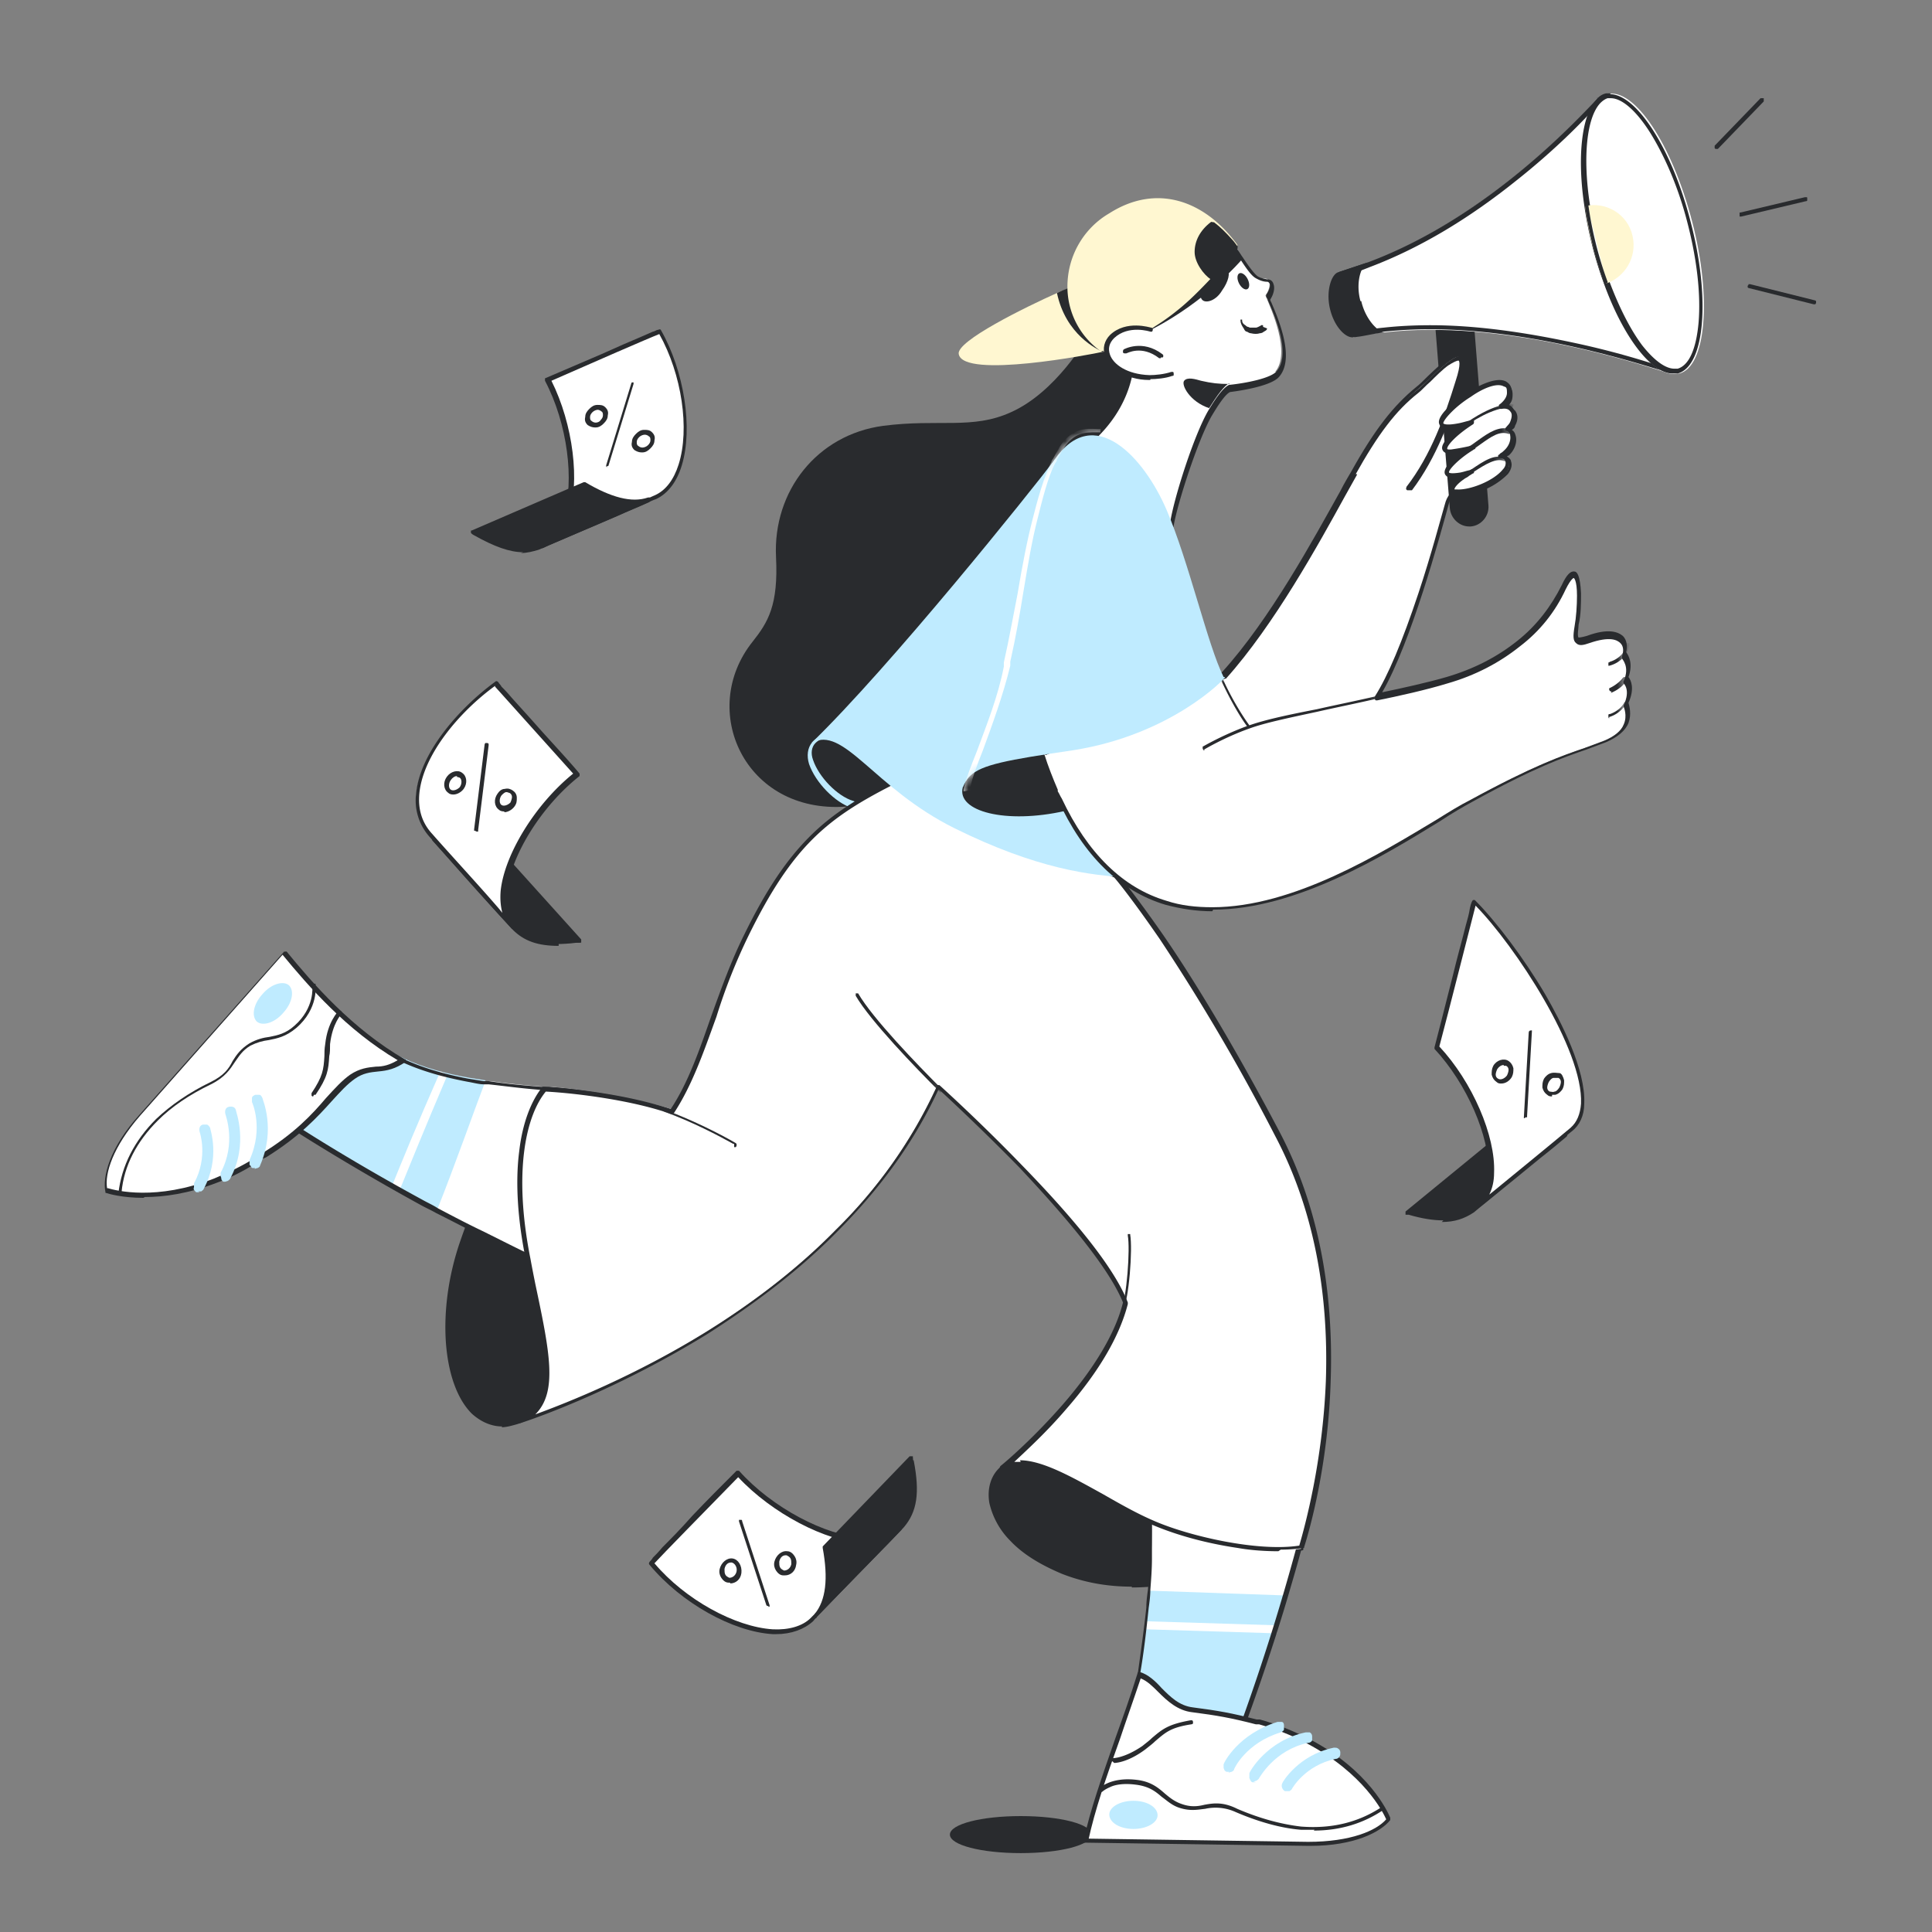 <svg xmlns="http://www.w3.org/2000/svg" id="Layer_1" data-name="Layer 1" viewBox="0 0 240 240"><rect x="0" y="0" width="240" height="240" fill="#808080" stroke="none"/><defs><mask id="mask" width="100.6" height="95" x="64.3" y="97.4" maskUnits="userSpaceOnUse"><path id="mask0_8_2933" d="M110.4 97.4c-8 4.1-12.3 7.5-17.8 18.6-3.9 7.8-5.3 16-9.3 22-4.5-1.6-11.7-2.6-15.9-2.8-2.8 3.2-4.2 10.6-2.1 21.2 2.4 12 4.1 17.6-1 20.2 5.1-1.7 39.5-13.9 52-41.6 0 0 19.7 17.7 23.3 26.9-2.2 9-13 18.7-15.3 20.6 3.9-2.9 11.8 3.7 18.8 6.8s15.2 3.6 18.4 3.1c2.2-7.1 7.6-30.9-3-51.3-11.5-22.1-20-32-20-32l-28.2-11.5Z" class="cls-3" data-name="mask0 8 2933"></path></mask><mask id="mask-1" width="73.2" height="68.4" x="129.4" y="44.3" maskUnits="userSpaceOnUse"><path id="mask1_8_2933" d="M201.9 84.4c.9-2-.3-3.1-.3-3.1.6-1.5-.4-3.4-4.4-1.9-1.5.5-1.6 0-1.4-1.7.5-3 .5-9.2-1.6-4.7-2.6 5.4-7.5 9.6-14.5 11.6-2.3.7-5.4 1.4-8.7 2.1 4.4-6.8 8.8-25.3 8.8-25.3l-.7-8.9s.5-1 1.8-5.1c2.1-6.6-3-.6-5 1-2.7 2.2-4.9 5-7.9 10.3s-9.1 17.7-16 25.4l-22.8 9.4c11.6 36.6 43.1 11 53.1 5.5s13.1-5.3 16.8-6.8c4-1.5 2.6-4.6 2.6-4.6 1.1-2.1 0-3.1 0-3.1Z" class="cls-3" data-name="mask1 8 2933"></path></mask><mask id="mask-2" width="51.4" height="55.7" x="100.8" y="53.3" maskUnits="userSpaceOnUse"><path id="mask2_8_2933" d="M152.2 84.1c-.5.6-5.2 5.2-13.3 7.7-.1 0-.3 0-.4.1-1.7.5-3.3.9-5.1 1.1-8.2 1.2-11.4 1.8-12.8 3.2-.5.5-.7 1-.9 1.4-1 3.8 9.3 5.4 19 .7l1.9 10.5c-4.9-.2-11.7-1.1-21.8-6.1S104.9 89.8 101 92.1c9.8-9.5 27.2-31.2 30.3-35.3 4.9-7.1 11.1-.3 13.9 6.2s5.1 16.8 7.1 20.8Z" class="cls-3" data-name="mask2 8 2933"></path></mask><mask id="mask-3" width="8.9" height="13.5" x="179.3" y="47.6" maskUnits="userSpaceOnUse"><path id="mask3_8_2933" d="M187.5 48.8c0-1.5-1.8-1.7-4.8.2-2.3 1.5-5.6 4.7-1.3 3.7.6-.1 1.1-.3 1.7-.4-2.5 1.6-4.6 4-2.2 3.6.7-.1 1.8-.3 2.4-.5 0 0-.1 0-.2.1-2.1 1.3-4.8 3.9-1.4 3.3.5-.1.8-.1 1.3-.3-.2.2-.8.6-1 .7-1.2.8-1.8 1.8-.8 1.9 1.6.1 4.6-1.1 5.8-2.5.6-.7.6-1.7-.6-1.8.2-.2.4-.3.6-.5 1.1-1 1.2-2.6.1-2.9 0 0 .4-.4.6-.8.5-1 .1-2.2-1.4-2 .6-.4 1.1-1.1 1.1-1.7Z" class="cls-3" data-name="mask3 8 2933"></path></mask><mask id="mask-4" width="9.2" height="13.8" x="179" y="47.5" maskUnits="userSpaceOnUse"><path id="mask4_8_2933" d="M187.5 48.8c0-1.6-1.9-1.8-5 .2-2.4 1.5-5.8 4.8-1.3 3.8.6-.1 1.2-.3 1.7-.5-2.6 1.6-4.8 4.1-2.3 3.7.7-.1 1.9-.3 2.5-.5 0 0-.1 0-.2.1-2.2 1.3-5 4-1.4 3.4.5-.1.8-.1 1.3-.3-.2.2-.9.6-1 .7-1.2.8-1.9 1.9-.8 2 1.6.1 4.7-1.1 6-2.6.7-.8.6-1.8-.6-1.9.2-.2.5-.3.7-.5 1.1-1 1.2-2.7.1-3 0 0 .4-.4.6-.8.5-1.1.1-2.3-1.4-2.1.6-.4 1.1-1.1 1.1-1.8Z" class="cls-3" data-name="mask4 8 2933"></path></mask><clipPath id="clippath"><path d="M118 225.6h17.6v4.6H118z" class="cls-2"></path></clipPath><clipPath id="clippath-1"><path d="M167.8 44.1h14.1v16.8h-14.1z" class="cls-2"></path></clipPath><clipPath id="clippath-2"><path d="M178.7 47.2h9.6v14.4h-9.6z" class="cls-2"></path></clipPath><style>.cls-1{fill:#292b2e}.cls-1,.cls-2,.cls-3,.cls-4,.cls-5{stroke-width:0}.cls-2{fill:none}.cls-3{fill:#fff}.cls-4{fill:#bfebff}.cls-5{fill:#fff7d1}</style></defs><path d="M58.6 40.9h26.9v27.7H58.6z" class="cls-2"></path><path d="M82 41.2c4.1 7.2 4.5 18.2-.5 20.6-.3.1-11.9 5.1-14.1 6.1 5.1-2.5 4.2-13.7.6-20.7l13.9-6Z" class="cls-3"></path><path d="M67.5 68.1h-.2l-.1-.2v-.2s0-.1.1-.1c1.2-.6 2.2-1.8 2.7-3.5 1.4-4.3.5-11.5-2.3-16.8V47l7-3q3-1.35 4.8-2.1c.5-.2 1.1-.5 1.6-.7.1 0 .3-.1.5-.2.2 0 .4-.2.5 0 2.9 5.1 4 12.2 2.6 16.8-.6 2-1.7 3.5-3.2 4.2-.2 0-5.2 2.3-10.9 4.7-1.1.5-2.2.9-3.2 1.4h-.1Zm1-20.8c2.7 5.4 3.6 12.6 2.1 17-.3 1-.8 1.8-1.3 2.4.4-.2.8-.3 1.3-.5 4-1.7 10.6-4.6 10.8-4.7 1.3-.6 2.3-1.9 2.9-3.8 1.4-4.4.4-11.2-2.4-16.2-1.3.5-8.4 3.6-13.4 5.8" class="cls-1"></path><path d="M59.1 66.2s-.2-.1-.3-.2l13.9-6c3.5 2.1 6.1 2.6 8 2-2.9 1.2-13.4 5.8-13.7 5.9-2.3.8-4.5.3-8-1.7Z" class="cls-1"></path><path d="M65 68.6c-1.7 0-3.6-.7-6.1-2.1 0 0-.2-.1-.3-.2l-.1-.1v-.3h.1l13.9-6h.2c3.2 1.9 5.8 2.6 7.8 1.9h.2s.1 0 .1.2v.2s0 .1-.2.2c-1.3.6-2.6 1.1-3.9 1.7-5.4 2.3-9.6 4.1-9.8 4.2-.7.2-1.4.4-2.2.4Zm-5.5-2.5c3.2 1.9 5.4 2.3 7.5 1.6.2 0 5.7-2.5 9.7-4.2l2.1-.9c-1.7 0-3.8-.8-6.1-2.2zm16-8.1h-.2v-.2l3.1-10.1s0-.1.1-.2h.2v.2l-3.1 10.1s0 .1-.1.1h-.2Zm-1.6-4.9q-.45 0-.9-.3c-.3-.3-.4-.6-.3-1 0-.4.2-.7.5-1s.6-.5 1-.5.7 0 1 .3.4.6.3 1c0 .4-.2.7-.5 1s-.6.5-1 .5zm.4-2.2c-.2 0-.5.1-.7.3q-.3.3-.3.6c0 .2 0 .4.2.5.1.1.3.2.5.2s.5-.1.6-.3q.3-.3.3-.6c0-.2 0-.4-.2-.5-.1-.1-.3-.2-.5-.2Zm5.4 5.3q-.45 0-.9-.3c-.3-.3-.4-.6-.3-1 0-.4.2-.7.5-1s.6-.5 1-.5.7 0 1 .3.4.6.3 1c0 .4-.2.7-.5 1s-.6.5-1 .5zm.4-2.2c-.2 0-.5.1-.7.3q-.3.3-.3.6c0 .2 0 .4.2.5.1.1.3.2.5.2s.5-.1.7-.3q.3-.3.3-.6c0-.2 0-.4-.2-.5-.1-.1-.3-.2-.5-.2" class="cls-1"></path><path d="M126.8 230.2c4.9 0 8.8-1 8.8-2.3s-3.9-2.3-8.8-2.3-8.8 1-8.8 2.3 3.9 2.3 8.8 2.3" class="cls-1" style="clip-path:url(#clippath)"></path><path d="M135 42s-3.8 6.7-9.4 9.2c-4.8 2.2-9 .8-15.9 1.7C101.5 54 96 61 96.4 69.2c.3 6-1 8.1-2.9 10.5-6.8 8.5-1 21.4 11.6 20.5 0 0 8.8-.5 16.9-10.5 10.7-13.2 21.3-37.6 18.4-44.8z" class="cls-1"></path><path d="M158.7 46.2c-.8 1-4.3 1.6-6 1.8-.6.3-1.5 1.5-2.5 3.1-1.8 3.1-4.2 10.9-4.7 13.7 0 0-3.9 5.4-12.1.8 0 0 2.1-3.7-1.1-8.6 0 0 9.4-4.7 8.4-14.9-1.9 1-3.4 1.6-3.5 1.6l-.3.1c-5.5-3.5-6-12.5.8-16.8 5.7-3.6 11.5-1.7 15.6 3.9.6.8 1.8 2.8 2.5 3.3.4.3.9.4 1.3.4 1 0 .6 1.5.1 2.1.7 1.7 3.2 7.1 1.2 9.5Z" class="cls-3"></path><path d="M139.7 67.7c-2.4 0-4.6-.9-6.3-1.9v-.3s.5-.9.6-2.4c.1-1.4 0-3.5-1.7-5.9v-.3s2.4-1.2 4.5-3.6c2.8-3.1 4.1-6.7 3.8-10.6-.7.3-1.4.7-2.1 1-.6.3-.9.4-1 .4 0 0-.2.1-.3.1h-.2a9.7 9.7 0 0 1-4.3-8.2c0-3.7 1.9-7 5.1-9 2.8-1.8 5.8-2.3 8.6-1.5 2.7.7 5.2 2.6 7.3 5.5.2.2.4.6.7 1 .6.9 1.3 1.9 1.8 2.3.3.2.7.3 1.2.4.4 0 .7.2.8.6.2.5 0 1.3-.4 1.9 0 0 0 .2.1.3.9 2.1 3 7 1 9.3-.9 1.1-4.5 1.7-6.1 1.9-.6.3-1.4 1.5-2.3 3-1.7 3-4.2 10.7-4.7 13.6v.1s-1.1 1.4-3.1 2.2c-1 .4-2 .5-3 .5Zm-5.8-2.2c3.1 1.7 6.1 2.1 8.6 1.2 1.7-.7 2.7-1.7 2.9-2 .5-3 2.9-10.6 4.7-13.7.6-1 1.7-2.8 2.6-3.2h.1c1.9-.2 5.1-.8 5.8-1.7 1.8-2.1-.2-6.8-1.1-8.8 0-.1-.1-.3-.2-.4v-.3c.3-.4.6-1.1.4-1.4 0 0-.1-.2-.3-.2-.5 0-1-.2-1.5-.5-.6-.4-1.3-1.5-1.9-2.4-.2-.4-.5-.7-.7-.9-2-2.7-4.4-4.6-7-5.3-2.7-.7-5.5-.2-8.2 1.5-3.1 2-4.9 5.1-4.9 8.5 0 3.2 1.5 6 3.9 7.7h.1c.1 0 1.6-.6 3.4-1.6h.3v.1c.5 5.4-1.8 9.2-3.9 11.5-1.8 2-3.7 3.2-4.4 3.5 1.5 2.5 1.7 4.7 1.6 6 0 1.1-.4 1.9-.6 2.3Zm3.6-22.1" class="cls-1"></path><path d="M154.4 32.1c-5.3 6-11.5 8.9-11.5 8.9l7.4-7.1 3-2.9.2-.2c.3.4.6.8.9 1.3m-1.7 15.5c-.6.3-1.5 1.5-2.5 3.1-2.4-.8-3.5-2.9-3.1-3.4s1.4-.2 2.1 0c1.3.3 2.2.4 3.5.4Z" class="cls-1"></path><path d="M150 34.7c-1 .9-1.1 2.2-.6 2.6s1.7 0 2.4-1.2c.8-1.1 1.1-2.3.6-2.6-.5-.4-1.5.2-2.4 1.2m7.4 6.1c0 .2-.2.3-.4.4-.1.1-.3.2-.5.2-.3.1-.7.1-1.1 0-.2 0-.3-.1-.5-.2-.2 0-.3-.2-.4-.4-.2-.3-.4-.6-.4-1v-.1h.2v.1c0 .3.2.5.4.6 0 0 .2.2.3.2s.2.1.3.1h.7c.2 0 .5-.2.7-.3s0 0 .1 0h.1v.2Z" class="cls-1"></path><ellipse cx="154.4" cy="34.9" class="cls-1" rx=".6" ry="1.1" transform="rotate(-26.8 154.5 34.81)"></ellipse><path d="M133 35.7s-.7.3-1.7.7c-3.8 1.7-12.6 6-12.2 7.6.6 3.1 16.6 0 17.9-.3h.6c0-.1-4.6-8.1-4.6-8.1Z" class="cls-5"></path><path d="M137 43.7c-.7-.3-4.6-2.1-5.7-7.3 1-.5 1.7-.7 1.7-.7l4.1 8Z" class="cls-1"></path><path d="M153.7 30.6s-.1.2-.2.3c-.2.4-.6.8-.9 1.2-.5.6-1.1 1.4-1.8 2.1l-.2.2c-1.6 1.7-3 3.1-4.4 4.2-2.6 2.1-5.1 3.4-8.8 5h-.7a9.8 9.8 0 0 1-4.1-8c0-3.9 2.1-7.3 5.2-9.1 5.8-3.7 11.8-1.7 15.9 3.9Z" class="cls-5"></path><path d="M142.9 41s-2.8-1-4.8.8c-1.8 1.7 0 4.9 4.6 5.1.7 0 1.9-.1 2.8-.4z" class="cls-3"></path><path d="M142.9 47.2h-.2c-1.4 0-2.6-.4-3.6-.9-.9-.5-1.5-1.2-1.8-2-.4-1-.1-2 .6-2.7 2-1.9 5-.9 5.1-.9 0 0 .1 0 .2.1v.2s0 .1-.1.2h-.2s-2.7-.9-4.5.8c-.6.6-.8 1.3-.5 2.1.4 1.1 2 2.4 4.9 2.5.7 0 1.8-.1 2.7-.4h.2s.1 0 .1.2v.2s0 .1-.2.1c-.8.3-2 .4-2.7.4Z" class="cls-1"></path><path d="M144.2 44.5h-.2c-2.2-1.7-4-.6-4.1-.6h-.2s-.1 0-.2-.1v-.2s0-.1.1-.2c0 0 2.3-1.3 4.8.6l.1.1v.2s0 .1-.1.1h-.2Zm9.6-13.8c-.3-.4-.5-.7-.7-.9-.8-.9-1.5-1.6-2.3-2.2h-.2c0-.1-.2 0-.2 0-1.3 1-2 2.3-2 3.7 0 1.3 1.1 2.8 2 3.4h.2c0 .1.2 0 .2 0 .7-.7 1.4-1.5 2-2.3.3-.4.6-.8.9-1.3v-.2c.1 0 0-.2 0-.2Zm-87 131.1s5.1 12.1-2.5 14.8c-7.4 2.6-11.3-9.7-6.8-22.4 3.8-10.8 8-16.9 9.5-19 0 0-5 9.7-.2 26.6" class="cls-1"></path><path d="M62.4 177.2c-1.4 0-2.7-.6-3.8-1.6-1.8-1.8-2.9-4.9-3.2-8.7-.3-4 .3-8.5 1.8-12.8 2.6-7.5 5.9-14.1 9.5-19 0 0 .1 0 .2-.1h.2s.1 0 .1.2v.2s-1.2 2.5-1.9 6.9c-.6 4.1-.8 10.8 1.7 19.4 0 .2.8 1.9 1.2 4.2.7 3.2.6 5.8-.3 7.7a6 6 0 0 1-3.6 3.3c-.7.2-1.4.4-2 .4Zm3.4-39.8c-3 4.7-5.8 10.4-8.1 16.9-1.5 4.2-2.1 8.6-1.8 12.5.3 3.7 1.4 6.7 3.1 8.3 1.4 1.4 3.2 1.8 5.2 1.1 1.5-.5 2.6-1.6 3.3-3 1.9-4.4-.9-11.3-1-11.4-2.5-8.7-2.3-15.6-1.8-19.7.3-2 .7-3.6 1-4.8Zm70 47.6c-1.3-.9-8.3-5.4-11.4-2.6-2.9 2.7-1.1 9.3 7.6 12.8 8.2 3.3 16.5 1.2 29.6-3 0 0-15.7-.2-25.9-7.2Z" class="cls-1"></path><path d="M140.6 197.1c-3 0-5.9-.5-8.7-1.6-2.6-1.1-4.8-2.4-6.4-4.1a9.7 9.7 0 0 1-2.6-4.7c-.3-1.8.2-3.4 1.3-4.4 1.4-1.3 3.6-1.3 6.7-.1 2.5 1 4.7 2.4 5.1 2.7 5.2 3.6 11.9 5.4 16.6 6.2 5.1.9 9 1 9.1 1h.2v.4s0 .1-.2.1c-8.6 2.7-15.2 4.6-21.1 4.6ZM127 181.7c-.9 0-1.8.2-2.5.8-1 .9-1.4 2.3-1.1 3.9.3 1.5 1.1 3 2.5 4.5 1.5 1.6 3.6 3 6.2 4 7.9 3.2 15.9 1.2 27.9-2.5-1.6-.1-4.4-.3-7.5-.9-4.8-.9-11.6-2.6-16.8-6.3-.3-.2-5-3.5-8.6-3.5Z" class="cls-1"></path><path d="M93.1 160.6c-4.3 2.6-13.1.9-19-1H74c-4.3-1.4-8.6-3.6-12.9-5.7-.4-.2-.7-.4-1.1-.6-1.9-1-3.8-2-5.7-2.9-.7-.4-1.4-.7-2-1.1-9-4.9-15.7-9.3-15.9-9.4 0 0 5.5-9.7 6.9-12.2l.3-.6c4.2 3.9 8.5 5.8 14.8 6.9l1.9.3h.6c2 .3 4.2.5 6.6.7h1c12.2 1.1 19.9 4.5 19.9 4.5l4.8 20.8Zm68.5 31.6c-.4 1.7-1 3.7-1.7 5.9-1.6 5.3-3.6 11.5-5.1 15.4 0 0-1 .8-2.7 1.5h-.2c-2 .7-4.6 1.3-6.5.8-1.4-.4-3.8-7-3.9-7.6.4-2.9.8-5.7 1.1-8.5 0-.7.1-1.5.2-2.2.1-1.3.2-2.6.2-3.9.1-2.4.1-4.5 0-6.1l18.5 4.7Z" class="cls-3"></path><path d="M159.9 198.2c-1.6 5.3-3.6 11.5-5.1 15.4 0 0-1 .8-2.7 1.5h-.2l-6.5.8c-1.4-.4-3.8-7-3.9-7.6.4-2.9.8-5.7 1.1-8.5 0-.7.1-1.5.2-2.2zm-99.6-63.9c-1.2 3.1-3.8 10.5-6 16-.7-.4-1.4-.7-2-1.1-9-4.9-15.7-9.3-15.9-9.4 0 0 5.5-9.7 6.9-12.2l.3-.6c4.2 3.9 8.5 5.8 14.8 6.9l1.9.3Z" class="cls-4"></path><path d="m49.6 147.7-.9-.4c1.1-2.7 3-7.4 6-14.2l.9.4c-2.9 6.8-4.8 11.5-5.9 14.2Zm92.8 54.7v-1l16.2.5v1z" class="cls-3"></path><path d="M87 162.2c-5 0-10.7-1.6-12.9-2.3H74c-4.3-1.4-8.7-3.6-12.9-5.7l-1.2-.6c-1.8-.9-3.7-1.9-5.7-2.9-.7-.4-1.4-.7-2.1-1.1-9.1-5-15.9-9.4-15.9-9.4-.1-.2 0-.2 0-.6l7.1-12.5h.3c4 3.7 8.2 5.7 14.6 6.9l1.9.3h.6c1.9.3 3.9.5 6.5.7h1c6.4.5 11.4 1.7 14.6 2.6 3.4 1 5.4 1.9 5.4 1.9h.1c.1 0 0 0 0 .1l4.8 20.8v.2c0 .1 0 .1-.1.1-1.7 1-3.9 1.4-6.3 1.4Zm-50.2-22.4c1.2.8 7.5 4.8 15.6 9.2.7.4 1.4.7 2 1.1 1.9 1 3.8 2 5.7 2.9l1.2.6c4.2 2.1 8.5 4.3 12.8 5.6 6.4 2 14.6 3.3 18.6 1.1L88 139.8c-.5-.2-2.3-1-5.2-1.8-3.1-.9-8.2-2.1-14.5-2.6h-1c-2.6-.2-4.7-.5-6.6-.7h-.6c-.6 0-1.3-.2-1.9-.3-6.4-1.2-10.7-3.1-14.7-6.8l-.2.3-1.7 3c-1.8 3.2-4.5 7.9-5.1 9ZM147 216.3c-.6 0-1.1 0-1.6-.2-1.6-.4-4-7.4-4.1-7.9.4-2.9.8-5.7 1.1-8.5 0-.7.1-1.5.2-2.2.1-1.3.2-2.6.2-3.9.1-2.3.1-4.4 0-6.1v-.2h.2l18.5 4.7s.1 0 .2.1v.2c-.4 1.6-1 3.6-1.7 6-1.5 5.1-3.6 11.3-5.1 15.4 0 .1-.3.3-.8.6-.4.3-1.1.6-2.1 1h-.1c-1.4.5-3.3 1-5 1Zm-1.5-.7c1.9.5 4.5-.2 6.3-.8a10 10 0 0 0 2.6-1.4 278 278 0 0 0 6.6-21l-17.9-4.6v5.8c0 1.3-.1 2.6-.2 3.9 0 .7-.1 1.5-.2 2.2-.3 2.8-.6 5.6-1.1 8.4 0 .4.7 2.1 1.4 3.9 1.3 3 2 3.5 2.2 3.5Z" class="cls-1"></path><path d="M13.2 147.9c-.3-1.8.5-5.2 4.2-9.4l18-20.3c3 3.7 8.1 9.6 14.8 13.5-2.3 1.7-3.9.5-6.3 2.1-2.7 1.8-4.4 5.6-11.1 9.7-.1 0-.2.1-.3.2-2 1.3-3.9 2.2-5.7 3-7.6 3-12.9 1.4-13.5 1.2Z" class="cls-3"></path><path d="M17.8 148.8c-2.6 0-4.3-.5-4.6-.6s0 0-.1 0v-.1c-.4-1.9.5-5.5 4.2-9.6l18-20.3h.3c3.2 3.9 8.1 9.6 14.7 13.4h.1v.3c-1.3.9-2.3 1.1-3.4 1.2-1 .1-1.9.2-2.9.9s-1.8 1.6-2.9 2.8c-1.8 2-4 4.4-8.2 7 0 0-.1 0-.2.1h-.1q-2.85 1.95-5.7 3c-3.6 1.4-6.7 1.8-9 1.8Zm-4.4-1.2c1 .3 6 1.6 13.2-1.2 1.9-.8 3.8-1.7 5.6-2.9 0 0 0-.1.1-.1 0 0 .1 0 .2-.1 4.1-2.5 6.3-4.9 8-6.9 1.1-1.2 2-2.2 3-2.9 1.2-.8 2.2-.9 3.2-1 .9 0 1.7-.2 2.7-.8-6.3-3.7-11.1-9.2-14.3-13.1l-17.7 20c-3.4 3.9-4.4 7.2-4.1 9Z" class="cls-1"></path><path d="M38.9 136.2h-.1l-.1-.1v-.3c1.4-2.1 1.5-2.9 1.6-4.6 0-.4 0-.9.1-1.5.3-2.8 1.6-4 1.6-4.1h.4v.4s-1.1 1.1-1.4 3.7c0 .6 0 1.1-.1 1.5-.1 1.7-.2 2.6-1.7 4.8H39Zm-24.1 12.3h-.1v-.2c.4-3.5 2-6.6 4.7-9.3 1.8-1.7 4.1-3.3 6.8-4.6 1.6-.8 2.2-1.6 2.7-2.6.5-.8 1-1.5 2.1-2.2.9-.5 1.7-.7 2.5-.8 1-.2 2-.4 3.1-1.4 2.5-2.2 2.2-4.8 2.2-4.9v-.2s.1-.1.2-.1h.2v.1c0 .1.4 3-2.4 5.4-1.3 1.1-2.4 1.3-3.4 1.5-.8.1-1.5.3-2.3.7-1 .6-1.4 1.3-1.9 2-.6.9-1.2 1.9-3 2.8q-4.05 1.95-6.6 4.5c-2.6 2.6-4.2 5.6-4.5 8.9v.2h-.2Z" class="cls-1"></path><path d="M35.2 125.8c1.1-1.2 1.4-2.7.7-3.4-.7-.6-2.2-.2-3.3 1.1-1.1 1.2-1.4 2.7-.7 3.4.7.6 2.2.2 3.3-1.1M31.7 145.1h-.3s-.2 0-.2-.2l-.2-.2v-.6c1.8-4 .3-7.2.3-7.2v-.5c0-.2.2-.3.4-.4h.5c.2 0 .3.2.4.4 0 .2 1.7 3.8-.3 8.4q0 .15-.3.3c-.1 0-.3.1-.4.1Zm-3.5 1.7h-.4q-.15 0-.3-.3c0-.1 0-.2-.1-.4v-.4c2-3.7.6-7.2.6-7.3-.1-.4 0-.8.4-.9s.8 0 .9.4c0 .2 1.6 4.2-.7 8.5 0 .1-.2.2-.3.3-.1 0-.2.1-.4.1Zm-3.4 1.3h-.4c-.1 0-.2-.2-.3-.3s0-.2 0-.4v-.4c1.8-3.3.7-6.4.7-6.4-.1-.4 0-.8.4-.9h.5c.1 0 .3.2.4.4 0 .2 1.3 3.7-.8 7.6 0 .1-.2.2-.3.3h-.4Z" class="cls-4"></path><path d="M172.6 226c-1.1 1.5-4.4 3.1-10.1 3.1l-27.8-.4c1.2-5.6 3.9-12 6.8-20.7 2.3.8 3.6 4 6.7 4.3 2.9.4 4.6.7 7.9 1.5.1 0 .2 0 .4.1h.1c2.3.7 4.3 1.5 6.1 2.4 7.5 3.9 9.7 9.1 9.9 9.6Z" class="cls-3"></path><path d="M162.9 229.3h-.4l-27.8-.4h-.1v-.2c.8-3.8 2.3-8 4-12.9.9-2.5 1.8-5 2.7-7.9 0 0 0-.1.1-.2h.2c1 .3 1.9 1.1 2.7 2 1.1 1.1 2.2 2.2 3.9 2.4 3.1.4 4.8.7 7.9 1.5h.4c2.2.6 4.3 1.5 6.1 2.4 7.5 3.9 9.8 9.1 10.1 9.8v.3c-1.2 1.5-4.5 3.2-9.9 3.2Zm-27.8-.9 27.4.4c5.3 0 8.5-1.4 9.7-2.8-.4-.9-2.8-5.7-9.8-9.4-1.8-1-3.9-1.8-6-2.4h-.4c-3.1-.8-4.8-1.1-7.9-1.5-1.8-.2-3.1-1.4-4.2-2.5-.7-.7-1.4-1.4-2.2-1.7-.9 2.7-1.8 5.2-2.6 7.6-1.7 4.7-3.1 8.8-3.9 12.5Z" class="cls-1"></path><path d="M138.2 218.8h-.2v-.1c0-.2.2-.3.3-.3 0 0 1.4 0 3.6-1.5.5-.4.9-.7 1.2-1 1.3-1.1 2-1.7 4.8-2.2h.2s.1.1.1.2v.2s-.1.1-.2.1c-2.6.4-3.2 1-4.5 2.1-.3.3-.7.6-1.2 1-2 1.5-3.5 1.7-3.9 1.7Zm25.1 8.5h-1.7c-2.5-.2-5.3-1-8.1-2.2a6 6 0 0 0-3.8-.4c-.9.1-1.8.3-3.1-.1-1-.3-1.6-.9-2.3-1.4-.8-.7-1.6-1.3-3.2-1.5-1.5-.2-2.6 0-3.2.3-.7.3-1 .6-1 .6h-.4v-.4s1.4-1.5 4.7-1.1c1.7.2 2.6.9 3.5 1.7.6.5 1.2 1 2.1 1.3 1.1.4 2 .3 2.8.1 1.1-.2 2.3-.4 4.1.5 2.8 1.2 5.4 1.9 7.9 2.2 3.8.3 7.1-.5 10-2.4h.3v.3c-2.5 1.7-5.4 2.6-8.7 2.6Z" class="cls-1"></path><path d="M143.8 225.5c0-1-1.3-1.8-3-1.8s-3 .8-3 1.7c0 1 1.3 1.8 3 1.8s3-.8 3-1.7M152.7 220.1h-.3c-.1 0-.2-.1-.3-.2 0-.1-.1-.2-.1-.3v-.4c0-.2 1.8-3.8 6.7-5.3h.5c.2 0 .3.2.3.4v.5c0 .2-.2.3-.4.4-4.3 1.3-5.8 4.5-5.8 4.6q0 .15-.3.3c-.1 0-.3.1-.4.1Zm3.3 1.3h-.4q-.15 0-.3-.3c-.15-.3-.1-.2-.1-.4v-.4c0-.2 2.2-4.1 7-5.1h.5c.2.1.3.3.3.5v.5c-.1.2-.3.3-.5.3-4.2.9-6 4.3-6.1 4.4 0 .1-.2.2-.3.3-.1 0-.2.1-.4.1Zm3.9 1.1h-.3c-.3-.2-.5-.6-.3-1 0-.1 2-3.5 6.4-4.4.2 0 .4 0 .5.1.2.1.3.3.3.5s0 .4-.1.5c-.1.2-.3.3-.5.3-3.8.8-5.4 3.7-5.4 3.7 0 .1-.2.2-.3.3h-.4Zm-54-122.1c-2.2-.7-4.6-3.2-5.4-5.5-.3-1-.2-2 .4-2.7s1.5-.9 2.6-.7h.1v.3h-.2c-.9-.2-1.6 0-2.1.5s-.6 1.3-.3 2.1c.7 2.1 3 4.5 5 5.1 0 0 .1 0 .2.1v.4h-.2Z" class="cls-4"></path><path d="M110.6 97.2c-8 4.1-12.5 7.7-17.9 18.8-3.9 7.8-5.3 16-9.3 22-4.5-1.6-11.7-2.6-15.9-2.8-2.8 3.2-4.2 10.6-2.1 21.2 2.4 12 4.1 17.6-1 20.2 5.1-1.7 39.5-13.9 52-41.6 0 0 19.7 17.7 23.3 26.9-2.2 9-13 18.7-15.3 20.6 3.9-2.9 11.8 3.7 18.8 6.8s15.2 3.6 18.4 3.1c2.2-7.1 7.6-30.9-3-51.3-11.5-22.1-20.1-32.2-20.1-32.2l-27.9-11.4Z" class="cls-3"></path><path d="M158.8 192.7c-1.5 0-3.3-.1-5-.4-2.7-.4-6.7-1.2-10.7-2.9-2.1-.9-4.3-2.1-6.3-3.3-4.9-2.8-9.6-5.4-12.2-3.5h-.2s-.1 0-.2-.1v-.2s0-.1.1-.2c1-.8 4.3-3.7 7.7-7.6 4-4.6 6.6-9 7.5-12.7-1.9-4.7-8.1-11.7-12.9-16.8-4.6-4.7-8.9-8.7-10-9.7q-4.35 9.45-12.6 17.7c-4.5 4.6-10 8.8-16.1 12.7-10.7 6.6-20.5 10.2-23.3 11.1h-.2s-.1 0-.1-.1v-.2s0-.1.1-.2c2.1-1.1 3.1-2.8 3.2-5.5 0-2.7-.7-6.3-1.7-11.3l-.6-3.1c-1-4.9-1.3-9.6-.8-13.4.4-3.5 1.5-6.3 2.9-8h.2c3.7.2 11 1.1 15.7 2.8 2.2-3.3 3.6-7.4 5.1-11.7 1.2-3.3 2.4-6.7 4.1-10.1 2.7-5.5 5.2-9.2 8.1-12.1s6.1-4.8 10-6.8h.2l27.9 11.4h.1s2.2 2.6 5.8 7.8c3.3 4.8 8.4 13 14.4 24.4 4.6 8.8 6.7 19.2 6.3 30.8-.3 10.4-2.6 18.5-3.3 20.7v.1h-.1c-.7.1-1.7.2-2.8.2Zm-32.1-11.3c2.8 0 6.5 2.1 10.3 4.2 2.1 1.2 4.2 2.4 6.3 3.3 4.3 1.9 12.9 3.9 18.1 3.1.7-2.4 2.9-10.4 3.3-20.4.4-11.5-1.7-21.8-6.3-30.5a256 256 0 0 0-14.3-24.4c-3.3-4.8-5.4-7.4-5.7-7.7l-27.7-11.4c-8 4.1-12.3 7.6-17.7 18.6a71 71 0 0 0-4 10.1c-1.6 4.4-3 8.5-5.3 12l-.1.1h-.2c-4.7-1.7-11.8-2.6-15.6-2.8-2.4 2.9-4.1 9.8-1.9 20.8.2 1.1.4 2.1.6 3.1 1.8 8.5 2.8 13.4 0 16.2 4.1-1.5 12.4-4.8 21.3-10.3 6.1-3.8 11.5-8 16-12.6a60 60 0 0 0 12.6-17.9v-.1h.3s5 4.5 10.3 10c7.2 7.4 11.6 13.1 13.1 17v.2c-1 3.9-3.5 8.3-7.7 13.1-2.4 2.8-4.8 5-6.4 6.5h.8Z" class="cls-1"></path><path d="M116.9 135.7h-.1c-3.1-3.1-8.7-8.9-10.5-12v-.3h.3c1.8 3.1 7.3 8.8 10.4 11.9v.2h-.1Zm22.5 27.5h-.2v-.2c.8-1.8 1.2-7.9.9-9.5v-.2h.3v.1c.3 1.7-.1 7.9-1 9.8l-.1.1h-.2Zm-48.2-21.1h-.1c-1.8-1-5.2-2.8-8.6-4v-.2h.2c3.5 1.3 7 3.1 8.7 4.1l.1.1v.2s0 .1-.1.2h-.2Z" class="cls-1" style="mask:url(#mask)"></path><path d="M131.1 57c-3.1 4.1-20.5 25.8-30.3 35.3 4-2.3 7.7 5.6 17.8 10.6s16.9 5.9 21.8 6.1z" class="cls-4"></path><path d="M152.2 84.1c-2.8 3.9-9.8 6.8-15.2 7.9-6 1.2-16.2 1.3-17.4 5.8-1.6 6 24.6 6.4 32.6-13.7" class="cls-1"></path><path d="M201.9 84.4c.9-2-.3-3.1-.3-3.1.6-1.5-.4-3.4-4.4-1.9-1.5.5-1.6 0-1.4-1.7.5-3 .5-9.2-1.6-4.7-2.6 5.4-7.5 9.6-14.5 11.6-2.3.7-5.4 1.4-8.7 2.1 3.8-5.9 7.7-20.3 8.7-24 .1-.4.3-.9.5-1.2 2.2-3.1 5.1-2.9 5.2-5.4.1-6.1-5.3-5.1-6.5-2.9l.3-.8s.5-1 1.8-5.1c2.1-6.6-3-.6-5 1-2.7 2.2-4.9 5-7.9 10.3s-9.2 17.4-16.2 25.2l-22.6 9.6c.5 1.7 1.1 3.3 1.8 4.7v.2c.1.3.3.6.4.9 13 27.9 41.6 5.5 51 .3 10-5.5 13-6 16.7-7.4 4-1.5 2.6-4.6 2.6-4.6 1.1-2.1 0-3.1 0-3.1Z" class="cls-3"></path><path d="M150.6 113.2c-2 0-3.9-.3-5.8-.8-5.7-1.7-10.2-6.1-13.4-13.1-.1-.3-.3-.6-.4-.9v-.2q-1.05-2.25-1.8-4.8v-.2s0-.1.1-.1l22.5-9.6c6-6.6 11.4-16.6 14.7-22.5.5-1 1-1.8 1.4-2.5 2.9-5.2 5.2-8.1 8-10.4.4-.3.9-.8 1.5-1.4 2.1-2 3.4-3.1 4.1-2.7.5.3.5 1.3-.2 3.3-.8 2.5-1.3 3.9-1.6 4.5 1-.7 2.3-1 3.4-.7 1 .3 2.7 1.3 2.6 4.7 0 1.5-1 2.2-2.2 2.9-1 .6-2.1 1.3-3 2.7-.2.3-.4.7-.5 1.1-1.1 4-4.7 17.3-8.3 23.5 2.4-.5 5.6-1.2 8-1.9 3.4-1 6.3-2.5 8.8-4.5 2.4-1.9 4.2-4.3 5.5-6.9.6-1.3 1.1-1.8 1.6-1.7.3 0 .7.5.8 2.7 0 1.2 0 2.7-.3 3.9 0 .4-.2 1.4 0 1.6 0 0 .3 0 1-.2 2.7-1 3.9-.5 4.5 0 .5.5.6 1.3.4 2 .3.4.9 1.4.3 3.1.3.4.8 1.4 0 3.2.1.4.4 1.4 0 2.5-.4 1-1.4 1.8-2.8 2.4l-2.4.9c-2.9 1-6.4 2.2-14.2 6.5-1.1.6-2.5 1.4-4 2.4-7 4.3-17.9 11-28.2 11Zm-20.9-19.6c.5 1.6 1.1 3.1 1.7 4.5v.2c.2.3.3.6.5.9 3.2 6.8 7.6 11.1 13 12.7 1.8.6 3.7.8 5.7.8 10.1 0 20.9-6.7 27.9-10.9 1.6-1 2.9-1.8 4.1-2.4 7.9-4.3 11.4-5.5 14.3-6.5l2.4-.9c1.2-.5 2.1-1.2 2.4-2 .5-1.1 0-2.2 0-2.2v-.2c.9-1.9 0-2.7 0-2.7s-.1-.2 0-.3c.8-1.8-.2-2.7-.2-2.8v-.3c.2-.6.2-1.2-.2-1.6s-1.3-.9-3.9 0c-.6.2-1.2.4-1.6 0-.4-.3-.4-.9-.2-2.1.2-1.1.3-2.6.3-3.8 0-2-.4-2.2-.4-2.2s-.3 0-1 1.4c-1.3 2.8-3.2 5.2-5.7 7.1-2.5 2-5.5 3.6-9 4.6-2.6.8-6.2 1.6-8.7 2.1h-.2l-.1-.1v-.4c1.6-2.5 3.4-6.8 5.4-12.8 1.6-4.8 2.8-9.4 3.3-11.1.1-.4.3-.9.6-1.2 1-1.5 2.2-2.2 3.2-2.8 1.2-.7 1.9-1.2 1.9-2.4 0-2.3-.7-3.8-2.2-4.2s-3.2.4-3.8 1.5c0 0 0 .1-.2.1h-.2s-.1 0-.1-.1v-.2l.3-.8s.5-1 1.8-5c.8-2.4.4-2.6.4-2.6s-.2-.1-1.2.6c-.7.5-1.5 1.3-2.2 2-.6.5-1.1 1.1-1.5 1.4-2.7 2.2-4.9 5.1-7.8 10.2l-1.4 2.5c-3.3 6-8.8 16-14.8 22.7h-.1l-22.3 9.5Z" class="cls-1"></path><path d="M149.7 93.2h-.2l-.1-.2v-.2s0-.1.1-.1c0 0 2.4-1.4 5.4-2.5-1.1-1.5-2.4-3.9-3.3-5.9v-.2h.2c.9 2.1 2.3 4.5 3.4 6 2-.7 4.8-1.3 8.4-2 2.2-.5 4.7-1 7.3-1.6h.2v.3h-.1c-2.6.6-5.1 1.1-7.3 1.6-3.7.8-6.6 1.4-8.5 2.1-3.1 1.1-5.6 2.6-5.6 2.6h-.1ZM200 82.7h-.2v-.4s.1 0 .2-.1c0 0 1.7-.4 2.1-2.2v-.1h.3v.2c-.4 2.2-2.5 2.6-2.5 2.6Zm.2 3.2c-.1 0-.2 0-.3-.2v-.2s1-.4 1.7-1.3c0 0 .1-.1.2-.1h.2s.1.1.1.2v.2c-.8 1.2-1.9 1.5-2 1.6Zm-.2 3.3h-.2v-.4s0-.1.2-.1c0 0 1.3-.4 1.8-1.5h.2v.2a3.6 3.6 0 0 1-2.2 1.7Zm-24.3-29.5h-.2l-.1-.1v-.3a24 24 0 0 0 3.3-6.3c.3-.7.5-1.4.8-2.1 0 0 0-.1.2-.1h.2s.1 0 .1.2v.2c-.3.7-.6 1.4-.8 2.1-.6 1.7-1.3 3.5-3.4 6.4zh-.1Z" class="cls-1" style="mask:url(#mask-1)"></path><path d="M152.2 84.1" class="cls-1"></path><path d="M152.2 84.1c-.1.3-6.8 7.2-18.9 9.1-8.2 1.2-11.4 1.8-12.8 3.2-.5.5-.7 1-.9 1.4 0-.2 0-.3.1-.5.8-2.9 3.6-8.6 4.8-14.4v-.5c1.5-7.5 2.2-13.3 3.4-17.9.5-2.1 1.2-3.9 2-5.6.3-.6.7-1.2 1.1-1.8 4.9-7.1 11.1-.3 13.9 6.2s5.1 16.8 7.1 20.8Z" class="cls-4"></path><path d="M119.8 98.3h-.1v-.2c.2-1.1.9-2.9 1.7-4.9 1.1-3 2.6-6.7 3.3-10.4v-.5c.7-3.1 1.2-6 1.7-8.5.6-3.6 1.2-6.7 1.9-9.4.5-2 1.4-5.3 2.3-7 0-.1.1-.3.2-.4.3-.5.6-1.1.9-1.6 1.5-2.2 3.1-2.2 4.6-2.1h.4c.1 0 0 .1 0 .2v.2h-.4c-1.5 0-2.8 0-4.1 1.9-.3.4-.6 1-.9 1.5 0 .1-.1.3-.2.4-.9 1.6-1.7 4.9-2.2 6.9-.7 2.7-1.2 5.7-1.8 9.3-.4 2.5-.9 5.4-1.6 8.5v.5c-.9 3.7-2.3 7.5-3.4 10.5-.8 2-1.4 3.7-1.6 4.8v.2h-.2Z" class="cls-3" style="mask:url(#mask-2)"></path><path d="M187.5 48.8c0-1.5-1.8-1.7-4.8.2-2.3 1.5-5.6 4.7-1.3 3.7.6-.1 1.1-.3 1.7-.4-2.5 1.6-4.6 4-2.2 3.6.7-.1 1.8-.3 2.4-.5 0 0-.1 0-.2.1-2.1 1.3-4.8 3.9-1.4 3.3.5-.1.8-.1 1.3-.3-.2.2-.8.6-1 .7-1.2.8-1.8 1.8-.8 1.9 1.6.1 4.6-1.1 5.8-2.5.6-.7.6-1.7-.6-1.8.2-.2.4-.3.6-.5 1.1-1 1.2-2.6.1-2.9 0 0 .4-.4.6-.8.5-1 .1-2.2-1.4-2 .6-.4 1.1-1.1 1.1-1.7Z" class="cls-3"></path><path d="M181.5 61.4h-.3c-.6 0-.7-.3-.8-.5-.1-.6.5-1.3 1.2-1.8-.7.1-1.6.2-1.8-.4-.3-.7.9-1.9 2-2.7-.3 0-.7.1-.9.2-.7.1-1.2 0-1.3-.4q-.3-.6.9-1.8c.3-.3.7-.7 1.1-1h-.1c-1.4.3-2.2.3-2.4-.2-.5-1.1 2.4-3.3 3.5-3.9 2-1.3 3.7-1.7 4.6-1.2.3.2.7.5.7 1.3s-.2 1-.6 1.5c.5 0 .7.4.9.5.4.5.4 1.2 0 1.9 0 .2-.2.4-.4.5.3.2.4.4.5.8.2.8-.2 1.8-.9 2.4 0 0-.1 0-.2.1.3.2.5.4.5.6.2.5 0 1.1-.4 1.6a9 9 0 0 1-5.7 2.6Zm1.5-3.2h.2l.1.1v.2s0 .1-.1.1-.3.2-.5.3c-.2.2-.4.3-.5.4-.9.6-1.2 1.1-1.2 1.3h.3c1.4.1 4.3-1 5.5-2.4.3-.3.4-.7.3-1s-.4-.3-.7-.4h-.2c-.1 0 0 0 0-.1v-.2s0-.1.1-.1c0 0 .1 0 .2-.1.1 0 .3-.2.4-.3.6-.6.9-1.4.8-1.9 0-.3-.2-.5-.5-.5h-.1v-.1c0-.2 0-.3.1-.3 0-.1.4-.4.5-.7.2-.5.2-1 0-1.3s-.6-.4-1.1-.3h-.2l-.1-.1v-.2s0-.1.1-.2c.3-.2.9-.8.9-1.5s-.1-.6-.4-.8c-.8-.5-2.6.3-4 1.2-2 1.3-3.4 2.9-3.2 3.2 0 0 .2.3 1.8 0 .6-.1 1.1-.3 1.7-.4h.2s.1 0 .1.1v.2s0 .1-.1.2c-2.1 1.3-3.3 2.8-3.1 3.1a9.3 9.3 0 0 0 3.1-.5h.2s.1 0 .1.1v.2s0 .1-.1.2c0 0-.1 0-.2.1-1.7 1-3 2.4-2.9 2.7 0 0 .1.2 1.3 0 .5-.1.7-.1 1.2-.3" class="cls-1"></path><path d="M181.6 53.5h-.2s-.1-.2 0-.4c0 0 .1-.1.2-.1 0 0 .1 0 .2-.2 3.7-2.7 5.5-2.7 6.1-2.6h.1v.1q0 .3-.3.3c-2.2 0-4.9 1.9-5.8 2.5-.2.2-.4.3-.5.3Zm-.4 3.3h-.2l-.1-.2v-.2s0-.1.1-.1c1.1-.5 1.9-1.1 2.7-1.7 1.4-1 2.5-1.8 3.9-1.3 0 0 .1 0 .2.1v.2s0 .1-.1.2-.1 0-.2 0c-1.1-.4-2 .3-3.3 1.3-.8.6-1.7 1.2-2.8 1.7h-.1Zm.2 2.9h-.2l-.1-.2v-.2s0-.1.1-.1c.6-.3 1.2-.7 1.7-1.1 1.4-1 2.9-2 4.2-1.3 0 0 .1 0 .1.2v.2s0 .1-.2.1h-.2c-1-.5-2.3.3-3.6 1.3-.6.4-1.2.8-1.8 1.1h-.1Z" class="cls-1" style="mask:url(#mask-3)"></path><path d="M165.1 11.6h46.6v53.8h-46.6z" class="cls-2"></path><path d="M182.5 65.4c-1.2 0-2.3-1-2.4-2.3l-1.8-22.5c-.1-1.3.9-2.5 2.2-2.6s2.5.9 2.6 2.2l1.8 22.6c.1 1.3-.9 2.5-2.2 2.6z" class="cls-1"></path><path d="M207.1 46.3c-3.9-1.2-20.5-6.7-35.2-5-1.3.1-2.6.3-3.8.6l-1.8-8 3.6-1.2c15.3-5.8 26.6-18.4 28.6-20.4l8.6 34.1Z" class="cls-3"></path><path d="m198.2 13.4 8.1 32.1c-2.1-.7-6-1.9-10.7-2.9-6.5-1.4-12.5-2.2-17.9-2.2-2 0-4 .1-5.8.3-1.1.1-2.3.3-3.3.5l-1.6-6.9c1.1-.3 2.1-.7 3.1-1.1q9.15-3.45 18.3-10.8c4.8-3.8 8.3-7.4 9.8-9.1Zm.3-1.2c-2 2-13.3 14.7-28.6 20.4l-3.6 1.2 1.8 8a25 25 0 0 1 3.8-.6q2.85-.3 5.7-.3c13 0 26 4.3 29.4 5.3l-8.6-34.1Z" class="cls-1"></path><path d="M208.5 46.4c-2.8.7-6.6-4.1-9.2-11.2-.5-1.4-1-3-1.4-4.5-.5-1.8-.8-3.5-1-5.1-.9-6.1-.4-11.2 1.5-13.1.4-.4.8-.6 1.2-.8 3.4-.9 8.1 6.2 10.6 15.8s1.7 18.1-1.6 18.9Z" class="cls-3"></path><path d="M200.1 11.6v.6c1.4 0 3.2 1.6 4.9 4.3 1.8 2.9 3.5 6.8 4.6 11.1 1.2 4.6 1.7 9 1.4 12.5-.3 3.3-1.2 5.3-2.6 5.7h-.4c-1.1 0-2.5-1-4-2.9-1.5-2-2.9-4.8-4.1-8-.5-1.4-1-2.9-1.4-4.5-.4-1.7-.8-3.4-1-5-.9-5.9-.4-10.8 1.3-12.6q.45-.45.9-.6h.4zm0 0h-.6a2 2 0 0 0-1.2.8c-1.8 1.9-2.4 7-1.5 13.1a47.8 47.8 0 0 0 2.4 9.6c2.4 6.7 5.9 11.3 8.6 11.3h.6c3.4-.9 4.1-9.4 1.6-18.9-2.3-9-6.7-15.8-10-15.8Z" class="cls-1"></path><path d="M199.3 35.2c-.5-1.4-1-3-1.4-4.5-.5-1.8-.8-3.5-1-5.1 2.6-.6 5.3 1 5.9 3.7.6 2.6-.9 5.2-3.5 6Z" class="cls-5"></path><path d="M199.6 35.2c-.5-1.4-1-3-1.4-4.5-.5-1.8-.8-3.5-1-5.1" class="cls-3"></path><path d="M199.6 35.4h-.2l-.1-.1c-.5-1.5-1-3-1.4-4.6-.4-1.7-.8-3.5-1-5.1v-.2s.1-.1.2-.1h.2v.1a46 46 0 0 0 2.4 9.6v.2h-.2Zm-30.6 2c-.6-2.2 0-4.3.9-4.8l-3.6 1.2c-.9.2-1.6 2.3-1.1 4.5s1.9 3.7 2.9 3.6c1.3-.1 2.6-.5 3.9-.6-.9-.1-2.4-1.7-2.9-3.9Z" class="cls-1"></path><path d="M172.2 34.1h-.2v-.4c0-.1 0-.1.1-.1 8.7-3.3 14.9-8 18.9-11.3h.2s.1 0 .2.1v.2s0 .1-.1.2c-8.3 6.8-14.8 9.7-19 11.4h-.1Zm20.4-12.5h-.2l-.1-.1v-.3c.5-.4.9-.8 1.5-1.3h.2v.2c-.5.4-1 .9-1.5 1.3h-.2Z" class="cls-3"></path><path d="M51.5 84.6h20.9v32.9H51.5z" class="cls-2"></path><path d="M71.8 117.1h.3L62 105.9c-4 .5-6.6-.2-8.1-1.5 2.1 2.3 9.7 10.8 9.9 11 1.7 1.6 3.9 2.2 7.9 1.7Z" class="cls-1"></path><path d="M69.4 117.5c-2.6 0-4.3-.6-5.7-2-.2-.2-3.2-3.5-7.1-7.9l-2.9-3.2v-.4h.4q2.25 2.1 7.8 1.5h.2l10.1 11.2v.4h-.4c-.9 0-1.7.1-2.4.1Zm-13.9-11.9c.5.5 1 1.1 1.5 1.7 2.9 3.2 6.9 7.6 7 7.8 1.6 1.6 3.7 2 7.4 1.7l-9.6-10.6c-2.7.3-4.8.1-6.4-.5Z" class="cls-1"></path><path d="M61.5 84.9c-6.7 4.8-12.9 13.6-8.1 18.9 2.9 3.2 8.7 9.6 10.2 11.3-3.6-4.4 1.9-14.2 8-19z" class="cls-3"></path><path d="M63.7 115.4h-.1A524.45 524.45 0 0 1 53.4 104a6.8 6.8 0 0 1-1.7-5.5c.5-5 5.3-10.5 9.8-13.8.2-.2.4 0 .5.2 0 0 .2.2.3.4.3.3.7.7 1.2 1.3.8.9 2 2.2 3.5 3.9 1.7 1.9 3.4 3.7 5 5.6v.3c-4.7 3.7-8.5 9.8-9 14.3-.2 1.8.2 3.2 1 4.3v.3l-.1.1zm-2.2-30.2c-4.4 3.2-8.9 8.5-9.4 13.3-.2 2 .3 3.7 1.6 5.1 2.1 2.4 5.9 6.5 8.3 9.3l.4.5c-.2-.8-.3-1.7-.2-2.8.5-4.5 4.3-10.7 9-14.5l-9.7-10.8Z" class="cls-1"></path><path d="M59 103.2h-.1v-.2l1.3-10.5s0-.1.1-.2h.2c.1 0 .1 0 .2.1v.2l-1.3 10.5v.2h-.2Zm-2.6-4.5c-.2 0-.5 0-.7-.2-.6-.4-.7-1.3-.2-2s1.4-.9 1.9-.5c.6.4.7 1.3.2 2-.3.4-.8.7-1.3.7Zm.4-2.3c-.3 0-.6.2-.8.5-.3.4-.3 1 0 1.2s.8 0 1.1-.3c.3-.4.3-1 0-1.2-.1 0-.2-.1-.4-.1Zm5.9 4.4c-.2 0-.5 0-.7-.2-.6-.4-.7-1.3-.2-2 .2-.3.5-.6.9-.6.4-.1.7 0 1 .2s.5.5.5.9 0 .7-.3 1.1-.8.7-1.3.7Zm.4-2.4h-.2c-.2 0-.4.2-.6.4-.3.4-.3 1 0 1.2s.8 0 1.1-.3c.1-.2.2-.5.2-.7s-.1-.4-.3-.5c-.1 0-.2-.1-.4-.1Z" class="cls-1"></path><path d="M174.6 111.6H197v39.9h-22.4z" class="cls-2"></path><path d="M175.1 150.6h-.3l11.6-9.5c3.9 1.1 6.5.8 8.2-.3-2.4 2-11.2 9.1-11.4 9.3-1.9 1.3-4.2 1.5-8.1.5" class="cls-1"></path><path d="M179.3 151.6c-1.2 0-2.6-.2-4.3-.7h-.4v-.4l11.6-9.5h.2c3.6 1 6.2.9 7.9-.3h.2s.1 0 .2.1v.2s0 .1-.1.2c-.7.6-1.9 1.6-3.3 2.7-4.5 3.7-8 6.5-8.2 6.7-1.2.8-2.4 1.2-4 1.2Zm-3.8-1.2c3.6.9 5.7.8 7.6-.5.2-.2 4.8-3.9 8.1-6.6l1.7-1.4c-1.7.4-3.8.3-6.4-.4l-11 9Z" class="cls-1"></path><path d="M183.1 111.9c5.8 5.7 17.6 23.9 12.1 28.4-3.3 2.7-10 8.1-11.7 9.6 4.2-3.7.3-14.2-5-19.9 0 0 4.6-18.1 4.7-18.1Z" class="cls-3"></path><path d="M183.5 150.2h-.2l-.1-.1v-.3c1-.9 1.6-2.3 1.7-4.1.2-4.5-2.7-11.1-6.7-15.4v-.2s1.2-4.6 2.3-9c.5-2.1 1.1-4.2 1.6-6.2.2-.7.4-1.4.5-2.1q.2-.9.4-1s0 0 .1 0h.1c2.6 2.6 6.1 7.2 8.8 11.8 1.9 3.3 5 9.3 4.8 13.5 0 1.5-.6 2.7-1.5 3.4-2.5 2-6.8 5.5-9.6 7.9-.9.8-1.7 1.4-2.1 1.7h-.2Zm-4.7-20.2c4.1 4.4 7 11.1 6.8 15.7q0 1.5-.6 2.7l.5-.4c2.8-2.3 7.1-5.8 9.6-7.9.8-.7 1.2-1.7 1.3-3 .3-6.7-8.2-19.6-13.1-24.6-.6 2.3-3.3 13-4.5 17.5" class="cls-1"></path><path d="M189.4 138.9h-.1v-.1l.6-10.5q0-.3.3-.3h.1v.1l-.6 10.5v.2h-.2Zm-2.9-4.3c-.2 0-.4 0-.6-.2q-.45-.3-.6-.9c0-.4 0-.7.2-1.1.4-.7 1.3-1 1.9-.6q.45.3.6.9c0 .4 0 .7-.2 1.1-.3.5-.8.8-1.3.8m.3-2.3c-.3 0-.6.2-.8.5-.1.2-.2.5-.2.7s.1.4.3.5c.3.2.8 0 1.1-.4.1-.2.2-.5.2-.7s-.1-.4-.3-.5h-.3Zm6 3.9c-.2 0-.4 0-.6-.2q-.45-.3-.6-.9c0-.4 0-.7.2-1.1.2-.3.5-.6.9-.7s.7 0 1 0 .5.5.6.9c0 .4 0 .7-.2 1.1-.2.3-.5.6-.9.7h-.4Zm.4-2.3h-.2c-.2 0-.4.2-.6.5-.1.2-.2.5-.2.7s.1.4.3.5c.2 0 .4.1.6 0 .2 0 .4-.2.6-.5.1-.2.2-.5.2-.7s-.1-.4-.3-.5h-.3Z" class="cls-1"></path><path d="m210.91 36.01 2.75-24.55 14.81 1.66-2.75 24.55z" class="cls-2"></path><path d="M217.2 35.4v-.1h.2l8 2s.1 0 .2.1v.2s0 .1-.1.2h-.2l-8-2s-.1 0-.2-.1v-.2Zm-1.1-8.9v-.1h.1l8-1.9h.2c.1 0 .1 0 .1.2v.2s0 .1-.2.1l-8 1.9h-.2v-.2Zm-3.1-8.2v-.2l5.7-5.9h.4v.4l-5.7 5.9h-.3l-.1-.1v-.2Z" class="cls-1"></path><path d="M80.6 180.8h33.5v22.3H80.6z" class="cls-2"></path><path d="M80.9 194.2c5.4 6.5 15.9 11 20.1 7 .2-.2 9.3-9.6 11-11.3-4.3 4-14.8-1-20.2-6.9z" class="cls-3"></path><path d="M96.6 203H96c-5-.3-11.4-3.9-15.3-8.6-.2-.2 0-.4.1-.5 0 0 .2-.2.3-.4.3-.3.7-.7 1.2-1.3.9-.9 2.2-2.2 3.7-3.9 1.8-1.9 3.6-3.7 5.5-5.6h.3c4.1 4.6 10.8 8.1 15.4 8.3 1.9 0 3.3-.4 4.4-1.4h.4v.4c-.4.4-1.3 1.4-2.5 2.6-4.4 4.5-8.4 8.6-8.5 8.8-1.1 1-2.7 1.6-4.6 1.6Zm-15.3-8.8c3.8 4.5 10 7.9 14.7 8.2 2 .1 3.7-.4 4.7-1.4.2-.2 5.4-5.5 8.5-8.7l.9-1c-.8.3-1.8.4-2.8.4-4.7-.2-11.4-3.7-15.6-8.2-3.9 4-9.5 9.7-10.5 10.8Zm-.2-.2" class="cls-1"></path><path d="M113.4 181.4v-.3l-10.8 11.2c.8 4.1.3 6.8-1 8.4 2.2-2.3 10.5-10.7 10.7-11 1.6-1.9 2-4.2 1.2-8.3Z" class="cls-1"></path><path d="M101.5 201h-.2l-.1-.1v-.4c1.4-1.7 1.7-4.4 1-8.2v-.2l10.8-11.2h.4v.4c.7 4.1.4 6.5-1.3 8.5-.1.2-3.4 3.5-7.6 7.9-1 1.1-2.1 2.1-3.1 3.2h-.1Zm1.4-8.7c.5 2.7.5 4.9-.1 6.6.5-.5 1-1.1 1.6-1.7 3.1-3.2 7.4-7.6 7.6-7.8 1.5-1.8 1.8-4 1.2-7.8l-10.3 10.6Zm-7.4 7.2h-.2l-.1-.1-3.4-10.4v-.2h.3s.1 0 .1.2l3.4 10.4v.2h-.2Zm-4.8-2.9h-.2c-.4 0-.7-.3-.9-.6s-.3-.7-.2-1.1c.2-.8.9-1.4 1.6-1.3s1.2.9 1.1 1.8c-.1.8-.7 1.3-1.4 1.3Zm.1-2.5c-.4 0-.7.3-.8.8 0 .3 0 .5.1.7s.3.3.5.4c.4 0 .8-.3.9-.8s-.2-1-.6-1.1zm6.7 1.6h-.2c-.4 0-.7-.3-.9-.6s-.3-.7-.2-1.1c.2-.8.9-1.4 1.6-1.3.4 0 .7.3.9.6s.3.7.2 1.1c-.1.8-.7 1.3-1.4 1.3m.1-2.5c-.4 0-.7.3-.8.8 0 .3 0 .5.1.7s.3.3.5.4c.4 0 .8-.3.9-.8 0-.3 0-.5-.1-.7s-.3-.3-.5-.4z" class="cls-1"></path><g style="clip-path:url(#clippath-1)"><path d="M181.1 47.4c-1.3 4-2.9 8.7-5.8 12.7-.1.2-6.9-1.8-6.8-2 2.8-4.9 5-7.5 7.6-9.6 2-1.6 7.2-7.7 5-1Z" class="cls-3"></path><path d="M168.1 58.8c3-5.3 5.3-8.2 8-10.4 2-1.6 7.2-7.7 5-1-1.4 4.2-3.1 9.1-6.2 13.2" class="cls-3"></path><path d="M175 60.9h-.2l-.1-.1c-.1-.1 0-.1 0-.2v-.1c3.1-4 4.8-8.9 6.1-13.1.8-2.4.4-2.6.4-2.6s-.2-.1-1.3.6c-.7.5-1.5 1.3-2.2 2-.6.5-1.1 1.1-1.5 1.4-2.8 2.2-5 5.1-7.9 10.3h-.3v-.3c3-5.2 5.2-8.2 8.1-10.4.4-.3.9-.8 1.5-1.4 2-1.9 3.4-3.1 4.2-2.7.5.3.5 1.3-.2 3.3-1.4 4.3-3.1 9.2-6.2 13.3h-.2Z" class="cls-1"></path></g><g style="clip-path:url(#clippath-2)"><path d="M187.5 48.8c0-1.6-1.9-1.8-5 .2-2.4 1.5-5.8 4.8-1.3 3.8.6-.1 1.2-.3 1.7-.5-2.6 1.6-4.8 4.1-2.3 3.7.7-.1 1.9-.3 2.5-.5 0 0-.1 0-.2.1-2.2 1.3-5 4-1.4 3.4.5-.1.8-.1 1.3-.3-.2.2-.9.6-1 .7-1.2.8-1.9 1.9-.8 2 1.6.1 4.7-1.1 6-2.6.7-.8.6-1.8-.6-1.9.2-.2.5-.3.7-.5 1.1-1 1.2-2.7.1-3 0 0 .4-.4.6-.8.5-1.1.1-2.3-1.4-2.1.6-.4 1.1-1.1 1.1-1.8Z" class="cls-3"></path><path d="M181.3 61.6h-.3c-.6 0-.8-.4-.8-.5-.1-.6.5-1.3 1.2-1.8-.7.1-1.6.2-1.9-.4-.3-.7.9-1.9 2.1-2.8-.4 0-.7.1-1 .2-.8.1-1.2 0-1.4-.4s.1-1 1-1.9c.3-.3.7-.7 1.2-1h-.1c-1.5.4-2.3.3-2.5-.3-.5-1.1 2.5-3.4 3.6-4 2.1-1.3 3.8-1.8 4.7-1.3.3.2.7.5.7 1.3s-.2 1-.7 1.5c.5.1.8.4.9.6.4.5.4 1.2 0 1.9-.1.2-.3.4-.4.6.3.2.5.5.5.8.2.8-.2 1.8-1 2.5 0 0-.1 0-.2.1.3.2.5.4.5.6.2.5 0 1.1-.4 1.6a9.5 9.5 0 0 1-5.9 2.7Zm1.5-3.3h.2l.1.2v.2s0 .1-.1.1c-.2.1-.3.2-.5.3-.2.2-.5.3-.6.4-.9.6-1.3 1.2-1.2 1.3h.3c1.5.1 4.5-1 5.7-2.5.3-.3.4-.7.3-1s-.4-.4-.7-.4h-.2v-.3s0-.1.1-.1l.2-.2c.2-.1.3-.2.4-.3.7-.6.9-1.4.8-1.9 0-.3-.2-.5-.5-.6h-.1v-.1c0-.2 0-.3.1-.3 0-.1.4-.4.5-.7.2-.5.3-1 0-1.3-.2-.3-.6-.4-1.1-.3-.1 0-.3 0-.3-.2v-.3c.3-.2 1-.8 1-1.5s-.1-.7-.4-.8c-.9-.5-2.7.3-4.1 1.3-2.1 1.3-3.5 3-3.4 3.3 0 0 .2.3 1.8 0 .6-.1 1.1-.3 1.7-.4h.2s.1 0 .1.1v.2s0 .1-.1.2c-2.2 1.4-3.4 2.8-3.2 3.1 0 0 .2.1.7 0 .7-.1 1.8-.3 2.5-.5h.2s.1 0 .1.1v.2s0 .1-.1.2c0 0-.1 0-.2.1-1.8 1.1-3.1 2.5-3 2.8 0 0 .1.2 1.4 0 .5-.1.7-.2 1.2-.3Z" class="cls-1"></path><path d="M181.4 53.6h-.2s-.1-.2 0-.4c0 0 .1-.1.2-.1 0 0 .1 0 .2-.2 3.9-2.8 5.7-2.7 6.3-2.7h.1v.1q0 .3-.3.3c-2.3 0-5.1 1.9-6 2.6-.3.2-.4.3-.5.3Zm-.4 3.3h-.2c-.1 0 0-.1-.1-.2v-.2s0-.1.1-.1c1.1-.5 2-1.1 2.8-1.7 1.4-1 2.6-1.8 4-1.4.2 0 .2.2.2.4s-.2.2-.4.2c-1.1-.4-2.1.3-3.5 1.3-.8.6-1.8 1.2-2.9 1.8h-.1Zm.2 3h-.2l-.1-.2v-.2s0-.1.1-.1c.6-.3 1.2-.7 1.8-1.1 1.5-1 3-2.1 4.4-1.3v.3h-.3c-1-.5-2.4.4-3.8 1.3l-1.8 1.2h-.1Z" class="cls-1" style="mask:url(#mask-4)"></path></g></svg>